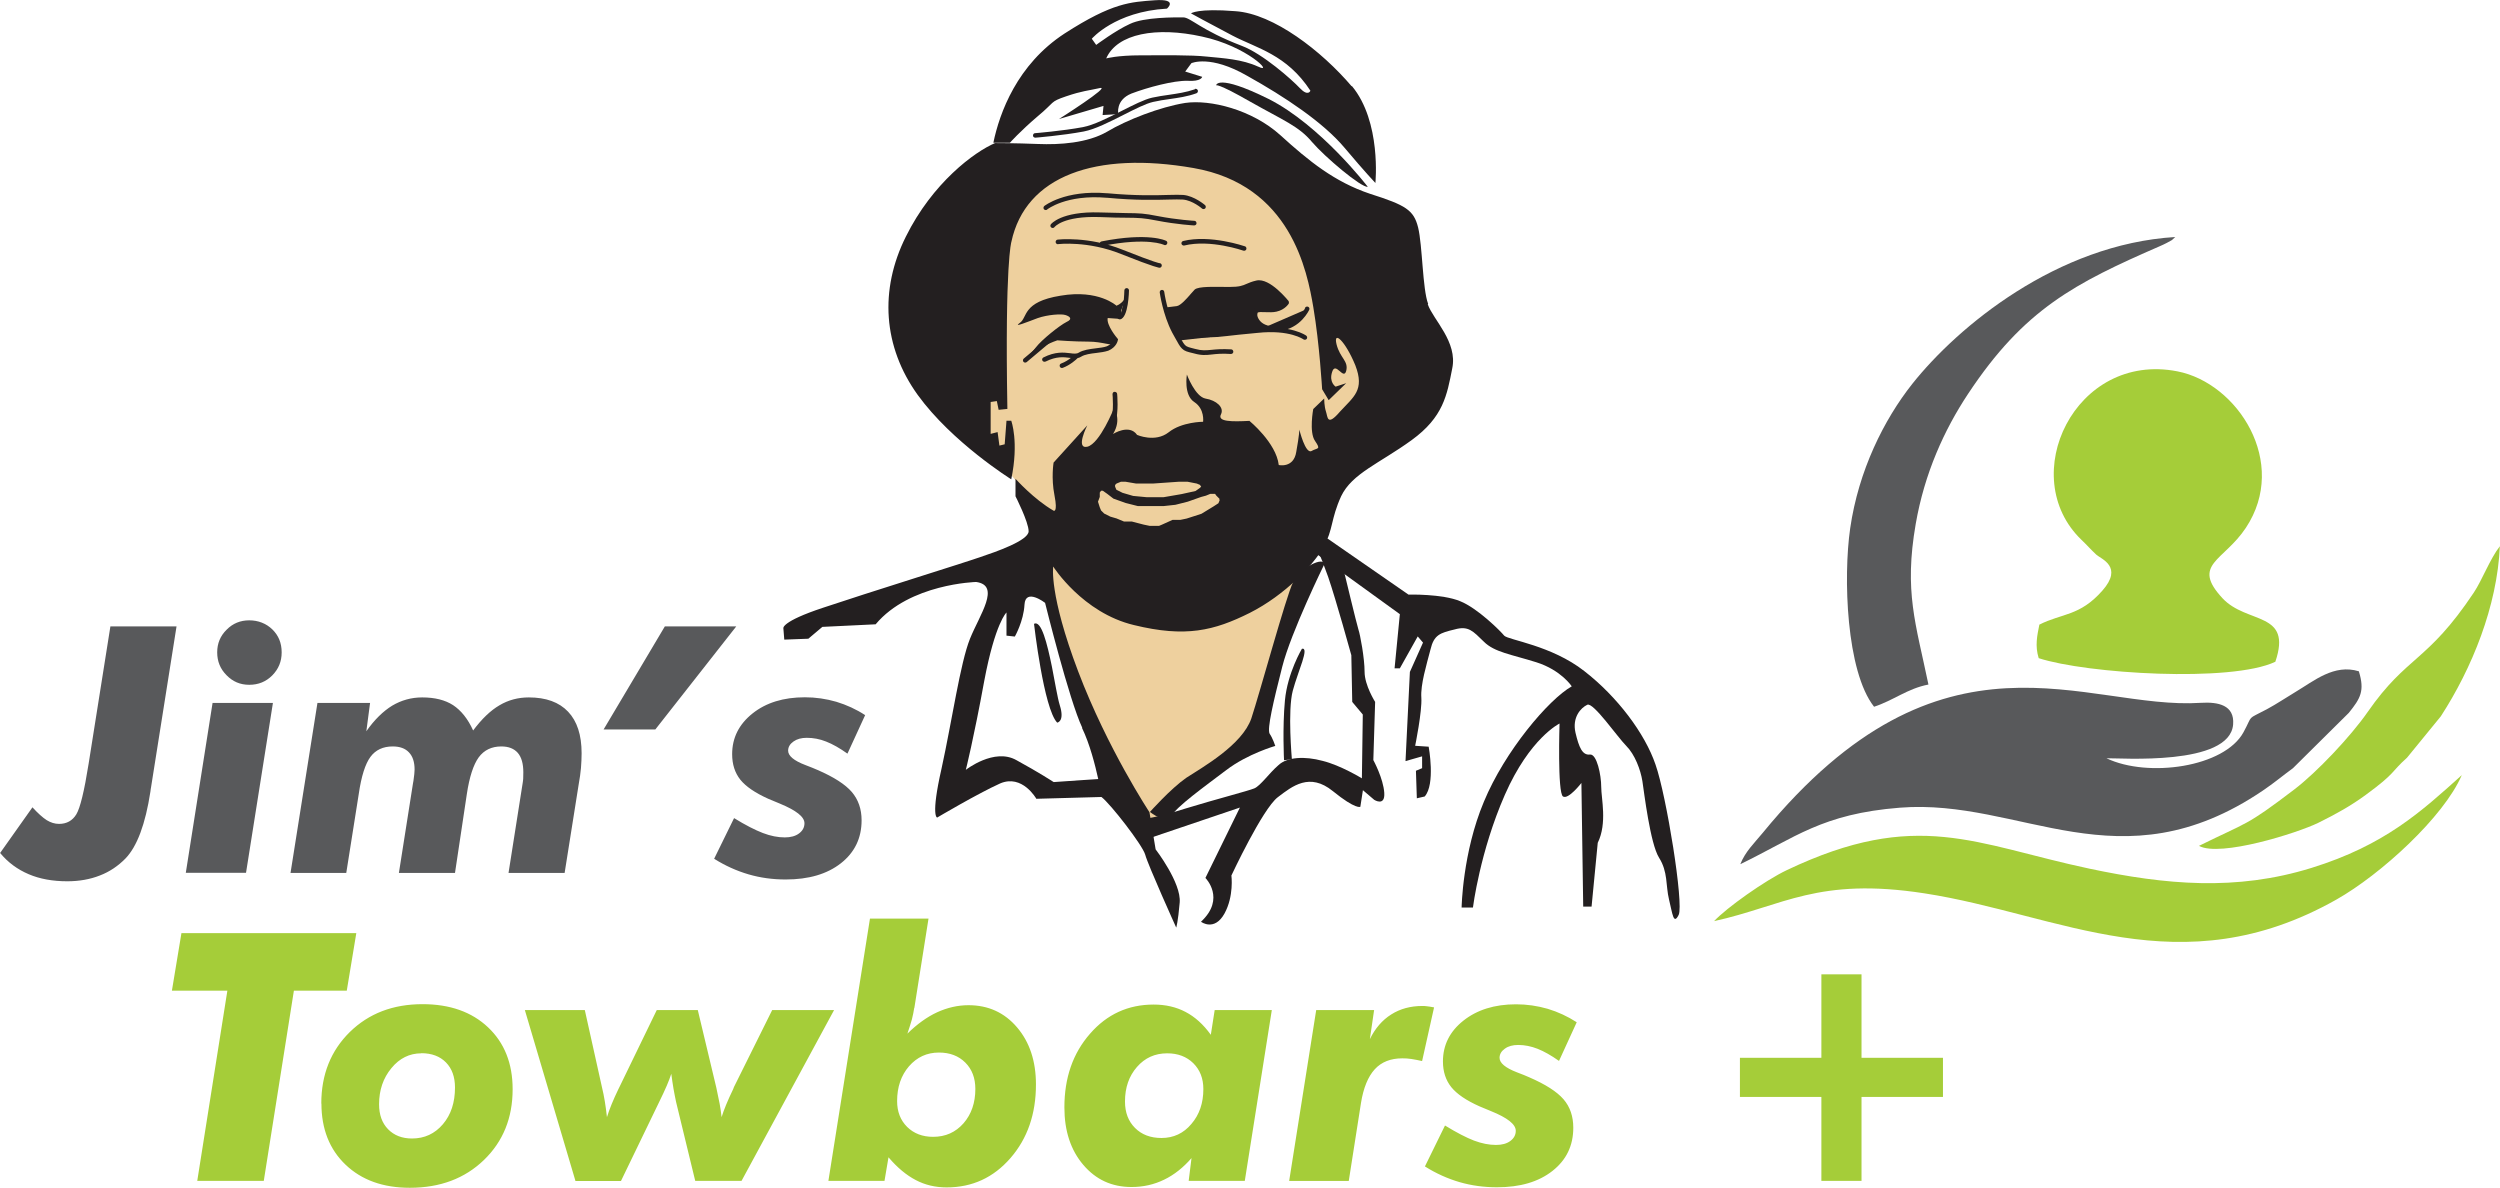 <?xml version="1.0" encoding="UTF-8"?><svg id="Layer_2" xmlns="http://www.w3.org/2000/svg" width="194.29" height="92.31" viewBox="0 0 194.29 92.31"><g id="Layer_1-2"><path d="M91.14,10.85c9.01,0,16.31,7.13,16.31,15.92s-7.3,15.92-16.31,15.92-16.31-7.13-16.31-15.92,7.3-15.92,16.31-15.92" style="fill:#eed09e; fill-rule:evenodd;"/><path d="M89.65,48.44c-5.73-.83-6.92-3.77-8.52-5.28.85,6.15,4.29,15.89,7.72,20.58l.37.47c1.23-1.31,2.31-2.29,4.11-3.55,4.93-3.44,5.2-6.52,7.22-15.54-3.67,2.01-5.47,4.11-10.9,3.31" style="fill:#eed09e; fill-rule:evenodd;"/><path d="M81.75,51.81c-.37-1.8-.82-3.63-1.39-3.33,0,0,.75,6.59,1.8,7.68,0,0,.61-.07.2-1.36-.17-.54-.37-1.77-.61-2.99" style="fill:#231f20;"/><path d="M93.36,71.65s1.02.75,1.8-.65c.75-1.36.54-2.96.54-2.96,0,0,2.41-5.16,3.6-6.08,1.15-.88,2.48-1.94,4.28-.48,1.8,1.46,2.14,1.22,2.14,1.22l.2-1.29.88.75s.85.54.78-.54c-.07-1.12-.85-2.55-.85-2.55l.14-4.52s-.82-1.29-.82-2.34-.34-2.89-.48-3.29c-.14-.44-1.12-4.52-1.12-4.52,0,0,0-2.68-2.28-2.21,0,0,.41.85,1.05,2.65.61,1.77,1.8,6.08,1.8,6.08l.07,3.63.82.98-.07,4.96s-1.66-1.02-3.06-1.36c-1.36-.37-2.75-.31-3.43.34-.71.61-1.39,1.6-1.87,1.8-.48.2-3.12.88-5.33,1.56-2.21.71-3.43.85-3.43.85l.61,1.46,7.03-2.38-2.68,5.47s1.6,1.6-.34,3.4" style="fill:#231f20;"/><path d="M102.91,43.87s-2.58,5.26-3.26,7.95c-.68,2.68-1.19,4.82-.98,5.2.24.34.44.95.44.95,0,0-2.14.61-3.8,1.87-1.66,1.26-3.94,2.89-4.28,3.6-.37.68-1.66-.34-1.66-.34,0,0,1.6-1.8,2.82-2.65,1.26-.82,4.35-2.55,5.06-4.62.68-2.07,2.68-9.41,3.23-10.56.58-1.19,2.45-2.07,2.45-1.39" style="fill:#231f20;"/><path d="M101.18,50.42s-1.12,1.87-1.32,4.01c-.2,2.14-.07,4.65-.07,4.65l.61-.07s-.34-3.8.07-5.33c.41-1.53,1.32-3.4.71-3.26" style="fill:#231f20;"/><path d="M103.18,41.86l6.28,4.35s2.62-.07,4.01.51c1.36.54,3.16,2.34,3.43,2.68.31.34,3.67.75,6.22,2.75,2.58,2,4.72,4.86,5.54,7.27.85,2.41,2.21,10.84,1.8,11.68-.41.82-.48-.1-.75-1.19-.27-1.12-.07-2.14-.78-3.26-.68-1.09-1.15-5.03-1.29-5.94-.14-.88-.58-2.07-1.26-2.75-.68-.68-2.55-3.4-3.02-3.19-.51.24-1.19.98-.92,2.17.27,1.15.54,1.77,1.12,1.7.54-.07.88,1.6.88,2.51s.48,2.82-.27,4.35l-.48,4.96h-.65l-.14-9.61s-1.02,1.32-1.43,1.05c-.44-.27-.27-5.67-.27-5.67,0,0-2.31,1.12-4.25,5.54-1.94,4.42-2.48,8.76-2.48,8.76h-.88s.07-4.28,1.73-8.22c1.63-3.94,5.03-7.95,6.83-8.97,0,0-.82-1.26-2.75-1.87-1.94-.61-3.26-.78-4.08-1.6-.85-.82-1.19-1.26-2.28-.95-1.12.27-1.6.41-1.87,1.56-.31,1.19-.78,2.72-.71,3.74.07,1.05-.48,3.74-.48,3.74l1.05.07s.54,2.92-.31,3.87l-.61.14-.07-2.14.48-.2v-.92l-1.29.37.34-6.93,1.02-2.28-.41-.48-1.39,2.48h-.41l.41-4.21-6.76-4.89,1.12-.99Z" style="fill:#231f20;"/><path d="M106.3,14.52s-3.67-4.79-7.71-6.83c-4.04-2-4.08-1.05-4.08-1.05,0,0,.03-.24,2.65,1.26,2.58,1.46,3.77,1.9,4.79,3.12,1.02,1.19,3.84,3.57,4.35,3.5" style="fill:#231f20;"/><path d="M97.78,5.18c-1.26-.58-2.68-.65-3.97-.78-1.29-.14-3.33-.1-5.16-.1s-2.68.24-2.68.24c.85-1.94,3.91-2.48,7.44-1.7,3.53.75,5.64,2.96,4.38,2.34M105.05,6.71c-2.34-2.75-6.08-5.64-9.03-5.84-2.96-.24-3.46.17-3.46.17,0,0,1.36.75,3.23,1.73,1.87.98,4.21,1.46,6.05,4.28,0,0-.17.48-.82-.2-.61-.65-2.89-2.68-4.52-3.29-3.19-1.22-3.97-2.21-4.55-2.21-.61,0-3.02-.03-4.14.51-1.12.51-2.62,1.63-2.62,1.63l-.34-.48s1.8-2.11,5.84-2.34c0,0,.92-.78-.95-.65-1.87.14-3.26.17-7,2.58-3.7,2.41-5.06,6.18-5.54,8.49h1.29s.78-.88,2.14-2.04c1.39-1.15.92-1.12,2.21-1.56,1.29-.44,1.73-.44,2.65-.65.88-.17-3.19,2.41-3.19,2.41l3.46-1.02-.07.71,1.22-.07s-.24-1.09,1.02-1.6c1.26-.48,3.29-1.02,4.35-.99,1.09.07,1.15-.31,1.15-.31l-1.32-.41.48-.65s1.46-.68,4.35.99c2.92,1.63,5.88,3.6,7.54,5.57,1.66,1.97,2.41,2.75,2.41,2.75,0,0,.48-4.76-1.83-7.54Z" style="fill:#231f20;"/><path d="M90.62,18.71c.09.04.13.15.08.24-.04.09-.15.13-.24.08,0,0-1.24-.62-4.78.08-.1.02-.19-.04-.21-.14-.02-.1.04-.19.14-.21,3.66-.72,5-.06,5-.05" style="fill:#231f20;"/><path d="M96.75,19.14c.09.03.14.13.11.23-.03.09-.13.14-.23.11,0,0-2.57-.9-4.59-.4-.1.02-.19-.04-.22-.13-.02-.1.03-.19.13-.22,2.12-.52,4.78.41,4.79.41" style="fill:#231f20;"/><path d="M82.24,18.98c-.1.01-.19-.06-.2-.16-.01-.1.06-.19.16-.2,0,0,2.39-.28,5.05.79h0c2.62,1.04,2.85,1.04,2.86,1.04.1,0,.18.08.18.18s-.08.18-.18.18c0,0-.31,0-2.99-1.07h0c-2.57-1.04-4.87-.77-4.87-.77" style="fill:#231f20;"/><path d="M81.95,17.65c-.06.08-.17.09-.25.03-.08-.06-.09-.17-.03-.25,0,0,.77-1.02,3.81-.92.94.03,1.58.04,2.06.05,1.03.01,1.37.02,2.42.23,1.54.3,2.86.37,2.86.37.1,0,.17.09.17.19,0,.1-.09.17-.19.17,0,0-1.33-.07-2.91-.38h0c-1.02-.2-1.35-.21-2.35-.22-.49,0-1.13-.01-2.07-.05-2.86-.1-3.52.78-3.52.78" style="fill:#231f20;"/><path d="M81.38,16.29c-.08.06-.19.04-.25-.03-.06-.08-.04-.19.03-.25,0,0,1.58-1.27,4.88-.99h0s.04,0,.04,0c2.17.2,3.71.16,4.73.13.5-.01.88-.02,1.14,0,.87.07,1.7.79,1.7.79.07.06.08.18.02.25-.06.07-.18.08-.25.02,0,0-.73-.64-1.49-.7-.26-.02-.62-.01-1.11,0-1.02.03-2.57.07-4.77-.14h-.04s0,0,0,0c-3.16-.27-4.63.91-4.63.91" style="fill:#231f20;"/><path d="M92.86,6.91c.09-.03.2.02.23.11.03.09-.02.2-.11.23-.72.26-1.4.35-2.09.45-.42.06-.84.12-1.27.22h0c-.58.13-1.42.56-2.31,1.01-1.07.54-2.2,1.12-3.09,1.29h0c-1.65.31-3.75.48-3.75.48-.1,0-.19-.06-.19-.16,0-.1.06-.19.16-.19,0,0,2.11-.17,3.72-.47h0c.84-.16,1.95-.72,2.99-1.25.91-.46,1.77-.9,2.39-1.04h0c.45-.1.88-.16,1.3-.22.67-.1,1.32-.19,2.02-.43" style="fill:#231f20;"/><path d="M86.77,23.76s-1.39-1.29-4.35-.78c-2.99.48-2.55,1.7-3.16,2.11-.58.41.58-.07,1.39-.37.78-.27,1.83-.34,2.14-.24.34.1.61.31.1.54-.54.27-1.94,1.39-2.38,1.97-.44.54-.85,1.02-.85,1.02,0,0,.92-1.02,2.51-1.56,0,0,1.29.1,2.41.1s1.83.37,2,.14c.17-.27-.24-.82-.44-1.02-.24-.24-.1-.54-.1-.54l-.41-.03.07-.41,1.43.1v-.65l.44-1.22s-.2.61-.82.85" style="fill:#231f20;"/><path d="M79.79,28.14c-.08.06-.19.05-.25-.02-.06-.08-.05-.19.02-.25,0,0,1.47-1.23,2.14-1.8.08-.06.19-.05.25.02.06.08.05.19-.02.25-.69.59-2.14,1.8-2.14,1.8M85.56,24.47s-.1.02-.14.03l-.27,1.04.76.12-.12-.31s-.1.08-.16.07c-.1-.01-.17-.1-.16-.2l.07-.58.02-.18ZM81.25,28.1c-.09.04-.2,0-.24-.08-.05-.09,0-.2.08-.24.93-.47,1.58-.39,2.08-.33.28.04.5.06.66-.04h0c.36-.22.85-.28,1.33-.34.31-.04.61-.07.84-.15.34-.14.46-.36.5-.47-.06-.08-.16-.2-.26-.36h-.08s-1.26-.22-1.26-.22l-.19-.03.05-.19.34-1.32.02-.09.09-.03s.19-.07.39-.11l.02-.16.06.15c.3-.03.59.06.41.61-.14.55.74,1.6.75,1.6l.05.07-.02.08s-.08.53-.75.81h-.01c-.27.09-.59.13-.91.17-.44.05-.89.11-1.18.29h0c-.09.06-.18.09-.27.11-.13.13-.58.54-1.16.76-.09.03-.2-.01-.23-.11-.03-.09.01-.2.11-.23.3-.11.56-.28.75-.43-.03,0-.06,0-.09-.01-.45-.06-1.04-.13-1.87.29Z" style="fill:#231f20;"/><path d="M87.45,22.98s.17,1.09-.37,1.53l.37-1.53Z" style="fill:#231f20;"/><path d="M92.81,27.46h0,0ZM92.81,27.46h0s0,0,0,0c0,0,0,0,0,0h0ZM90.13,22.73c-.01-.1.06-.19.15-.2.1-.01.19.05.2.15,0,0,.23,1.67.93,3,.06.11.12.22.18.33.02,0,.04-.01.06-.02,0,0,1.9-.14,2.49-.14.3,0,.56-.03,1.11-.09.49-.05,1.21-.14,2.44-.25h0c2.65-.28,3.82.57,3.82.57.08.06.1.17.05.25-.06.08-.17.1-.25.05,0,0-1.07-.78-3.58-.51h0c-1.19.11-1.93.19-2.43.25-.57.06-.84.09-1.15.09-.49,0-1.97.1-2.37.13.14.25.23.39.33.49h0c.13.13.32.17.71.27h0s.05.01.08.02h0c.5.14.81.11,1.23.07.37-.04.83-.08,1.55-.04.1,0,.17.09.17.19,0,.1-.09.17-.19.17-.7-.05-1.14,0-1.49.04-.45.05-.79.08-1.36-.08h0s0,0,0,0c0,0,0,0,0,0-.03,0-.05-.01-.08-.02h0c-.46-.11-.67-.16-.87-.36h0c-.17-.16-.3-.41-.55-.86-.06-.11-.12-.23-.21-.38h0c-.73-1.39-.97-3.11-.97-3.12Z" style="fill:#231f20;"/><path d="M101.58,24s-.61,1.39-2.17,1.53c-1.6.17-2.04-.92-1.87-1.29.14-.34,1.02-.07,1.6-.2.61-.14.85-.54.85-.54,0,0-1.36-1.73-2.31-1.53-.95.24-.88.51-2.14.51s-2.34-.03-2.58.17c-.2.17-.98,1.26-1.49,1.32-.51.07-.82.1-.82.1l.99,2.21,6.35-.71,3.6-1.56Z" style="fill:#231f20;"/><path d="M97.9,25.39c-.14-.1-.25-.21-.33-.33-.14-.19-.21-.39-.23-.56-.01-.13,0-.24.04-.34,0,0,0,0,0,0,0,0,0,0,0,0h0c.13-.31.53-.3.98-.28.25.01.53.02.73-.03h0c.36-.08.56-.26.66-.36-.3-.36-1.33-1.51-2.04-1.36-.33.08-.53.17-.71.24-.35.15-.63.27-1.47.27h-.03c-.62,0-1.2,0-1.65,0-.41.02-.71.05-.79.12h0s0,0,0,0c-.05.04-.13.14-.24.26-.35.4-.9,1.04-1.34,1.1-.24.03-.44.06-.58.07l.83,1.87,6.16-.69ZM101.42,23.93c.04-.09.14-.13.24-.09.09.04.13.14.09.23,0,0-.66,1.49-2.32,1.64h0c-.53.05-.95-.02-1.26-.16h0s0,0,0,0c.01.1-.06.19-.16.2l-6.35.71c-.06,0-.16-.05-.18-.11l-.99-2.21c-.05-.1.03-.23.14-.25,0,0,.3-.03.82-.1.31-.04.81-.62,1.12-.98.12-.14.22-.25.28-.31h0s0,0,0,0h0c.16-.13.52-.18,1.01-.2.45-.02,1.04,0,1.66,0h.03c.77,0,1.02-.1,1.33-.24.19-.08.41-.18.77-.26h0c1.06-.23,2.48,1.59,2.49,1.59.03.04.04.15.02.2,0,0-.28.48-.96.63h0c-.26.06-.56.05-.83.04-.32-.01-.61-.03-.64.06h0s-.02.1-.02.16c.01.12.06.25.16.39.1.14.25.27.46.36h0c.26.12.62.18,1.08.13h0c1.46-.13,2.02-1.42,2.02-1.42Z" style="fill:#231f20;"/><path d="M86.46,30.64c0-.1.06-.19.16-.19.1,0,.19.06.2.16,0,0,.14,1.43-.15,2.25-.03.09-.13.14-.23.11-.09-.03-.14-.13-.11-.23.26-.74.13-2.09.13-2.1M87.38,22.57c0-.1.09-.18.18-.18.1,0,.18.08.18.18,0,0-.03,2.16-.7,2.25-.1.01-.19-.06-.2-.15-.01-.1.06-.19.15-.2.35-.05.39-1.89.39-1.9Z" style="fill:#231f20;"/><path d="M94.79,38.87l-.1.24-.37.24-.95.58-1.15.37-.48.1h-.61l-.82.37-.24.1h-.71l-.48-.1-.92-.24h-.61l-.58-.24-.48-.14-.48-.24-.24-.24-.1-.24-.14-.44.14-.37v-.34l.1-.14h.14l.34.24.48.37.95.34.95.24h2l.92-.1.95-.24,1.05-.37.37-.1.34-.14h.37l.1.14.24.24v.1ZM86.67,37.68l.1-.1.34-.14h.37l.82.14h1.29l2-.14h.71l.71.14.24.1.1.14-.1.1-.34.24-1.09.24-1.39.24h-1.32l-1.05-.1-.82-.24-.48-.24-.1-.24v-.14ZM84.09,56.57c.61,1.26,1.02,2.89,1.26,3.97l-3.46.24s-1.15-.75-2.89-1.7c-1.73-.99-3.94.75-3.94.75,0,0,.61-2.41,1.43-6.9.85-4.52,1.73-5.33,1.73-5.33v1.8l.65.07s.68-1.19.75-2.48c.07-1.32,1.6-.14,1.6-.14,0,0,1.87,7.57,2.89,9.71ZM110.99,23.62c-.44-1.15-.44-4.55-.78-5.94-.34-1.36-.95-1.73-3.74-2.62-2.75-.92-4.76-2.55-6.96-4.55-2.21-2-5.47-2.79-7.4-2.51-1.94.31-4.55,1.32-6.08,2.24-1.53.88-3.67,1.02-5.37.95-1.73-.07-3.33-.07-3.33-.07-1.6.68-4.86,3.09-6.93,7.27-2.07,4.14-1.77,8.56.92,12.3,2.68,3.7,7.27,6.56,7.27,6.56.61-2.92,0-4.55,0-4.55h-.37l-.14,1.83-.41.1-.14-1.05-.54.14v-2.48l.48-.07.14.68.68-.07c-.2-11.38.31-12.98.31-12.98,1.09-5.13,6.56-7.07,14.16-5.74,7.57,1.32,8.83,8.02,9.31,10.84.48,2.85.68,6.35.68,6.35l.51.85,1.36-1.32-.82.27s-.54-.34-.27-1.15c.27-.85.88.68,1.09-.07.2-.78-.48-.99-.75-2.07-.27-1.12.68-.27,1.46,1.63.75,1.94-.14,2.45-1.19,3.6-1.02,1.19-.95.41-1.09,0-.14-.41-.14-1.02-.14-1.02l-.85.82s-.34,1.8.14,2.48c.48.71.2.51-.27.78-.48.27-.95-1.66-.95-1.66,0,0,0,.41-.24,1.73-.2,1.29-1.36,1.02-1.36,1.02-.2-1.73-2.28-3.43-2.28-3.43-1.39.07-2.51.07-2.21-.51.27-.54-.37-1.09-1.19-1.22-.82-.14-1.46-1.87-1.46-1.87,0,0-.27,1.6.58,2.14.82.54.68,1.53.68,1.53,0,0-1.66,0-2.68.82-1.05.82-2.45.2-2.45.2-.61-.88-1.87-.07-1.87-.07.71-1.15.07-2,.07-2,0,0-1.09,2.75-2.07,2.99-.95.2,0-1.66,0-1.66l-2.62,2.89s-.2,1.19.07,2.55c.27,1.39-.07,1.19-.07,1.19-1.53-.88-2.96-2.48-2.96-2.48v1.36s1.02,2,1.02,2.72-2.55,1.6-3.74,2c-1.15.41-8.9,2.82-12.23,3.94-3.29,1.09-3.09,1.6-3.09,1.6l.07.88,1.87-.07,1.09-.92,4.14-.2c2.65-3.16,7.81-3.29,7.81-3.29,1.94.27.27,2.55-.48,4.42-.75,1.87-1.39,6.35-2.21,10.09-.85,3.74-.34,3.8-.34,3.8,0,0,3.16-1.87,4.89-2.65,1.73-.75,2.82,1.19,2.82,1.19l5.06-.14c.71.54,3.19,3.74,3.4,4.48.2.78,2.41,5.67,2.41,5.67,0,0,.14-.41.27-1.94.14-1.53-1.87-4.14-1.87-4.14l-.48-2.89s-3.26-4.93-5.54-10.94c-2.28-6.01-1.94-8.15-1.94-8.15,0,0,2.28,3.6,6.28,4.55,4.01.98,6.22.44,9-.95,2.75-1.39,4.96-3.74,5.74-5.13.75-1.36.54-2.14,1.36-3.94.85-1.77,2.99-2.55,5.47-4.35,2.48-1.8,2.75-3.5,3.16-5.57.44-2.07-1.49-3.8-1.9-4.99Z" style="fill:#231f20;"/><path d="M67.23,55.59l-1.37,2.98c-.6-.43-1.15-.74-1.66-.94-.5-.2-1-.29-1.5-.29-.42,0-.76.09-1.04.29-.27.19-.41.43-.41.71,0,.4.45.78,1.35,1.12.4.15.71.28.94.38,1.27.55,2.15,1.12,2.66,1.71.5.59.76,1.32.76,2.2,0,1.39-.54,2.5-1.61,3.34-1.07.84-2.5,1.26-4.29,1.26-1.01,0-1.97-.13-2.89-.4-.92-.27-1.81-.67-2.67-1.21l1.55-3.16c.89.55,1.64.93,2.24,1.16.6.23,1.17.34,1.7.34.46,0,.83-.1,1.11-.31.28-.21.42-.47.42-.79,0-.5-.64-1-1.92-1.53-.38-.16-.68-.28-.89-.37-1.02-.46-1.74-.95-2.17-1.48-.43-.54-.64-1.2-.64-1.99,0-1.27.53-2.32,1.58-3.16,1.05-.84,2.41-1.26,4.07-1.26.84,0,1.66.12,2.45.35.79.24,1.54.58,2.24,1.04M46.91,56.69l4.76-8.01h5.55l-6.29,8.01h-4.02ZM22.58,67.83l2.09-13.2h4.09l-.29,2.2c.63-.9,1.31-1.56,2.01-1.99.71-.42,1.48-.64,2.33-.64.98,0,1.78.2,2.4.6.62.41,1.15,1.06,1.56,1.97.67-.9,1.36-1.56,2.05-1.96.69-.41,1.45-.61,2.28-.61,1.33,0,2.35.37,3.05,1.11.7.74,1.05,1.81,1.05,3.23,0,.37-.02.75-.05,1.15-.04.4-.09.8-.17,1.22l-1.1,6.93h-4.36l1.1-6.99c.02-.1.03-.21.04-.33,0-.11.01-.28.01-.5,0-.67-.14-1.17-.43-1.51-.29-.33-.71-.5-1.28-.5-.75,0-1.34.28-1.76.85-.41.57-.72,1.52-.92,2.85l-.92,6.13h-4.36l1.1-6.99s.02-.08.03-.16c.06-.42.09-.71.09-.88,0-.58-.14-1.03-.44-1.34-.29-.31-.71-.46-1.26-.46-.75,0-1.33.27-1.73.81s-.71,1.5-.91,2.89l-.97,6.13h-4.34ZM14.44,67.83l2.08-13.2h4.69l-2.09,13.2h-4.69ZM16.88,50.69c0-.68.24-1.27.73-1.75.48-.49,1.07-.73,1.76-.73s1.32.24,1.8.71c.48.47.72,1.06.72,1.78s-.25,1.3-.73,1.79c-.49.49-1.08.73-1.79.73s-1.28-.25-1.76-.74c-.49-.49-.73-1.08-.73-1.78ZM2.52,62.74c.43.47.8.8,1.11,1,.31.19.63.29.96.29.59,0,1.04-.25,1.34-.74.3-.49.62-1.81.96-3.95l1.69-10.66h5.14l-1.98,12.5c-.02.08-.03.19-.05.34-.39,2.54-1.04,4.27-1.94,5.2-.57.58-1.23,1.03-1.99,1.32-.76.3-1.61.45-2.53.45-1.13,0-2.14-.18-3-.55-.87-.37-1.61-.91-2.22-1.65l2.52-3.56Z" style="fill:#58595b;"/><path d="M141.55,75.72h3.12v6.49h6.33v3.04h-6.33v6.52h-3.12v-6.52h-6.33v-3.04h6.33v-6.49ZM122.53,79.46l-1.37,2.99c-.61-.43-1.16-.74-1.66-.94-.51-.2-1.01-.3-1.51-.3-.42,0-.77.09-1.04.29-.27.19-.41.43-.41.71,0,.4.45.78,1.36,1.13.4.15.72.28.94.38,1.27.55,2.16,1.12,2.67,1.71.51.59.76,1.33.76,2.21,0,1.4-.54,2.51-1.62,3.36-1.08.85-2.51,1.27-4.31,1.27-1.01,0-1.98-.13-2.91-.4-.92-.27-1.82-.67-2.69-1.22l1.56-3.18c.9.55,1.65.94,2.25,1.17.61.23,1.18.34,1.71.34.47,0,.84-.1,1.12-.31.28-.21.42-.47.42-.79,0-.5-.64-1.01-1.93-1.53-.39-.16-.68-.28-.89-.37-1.03-.46-1.75-.95-2.19-1.49-.43-.54-.65-1.2-.65-2,0-1.27.53-2.33,1.59-3.17,1.06-.84,2.42-1.27,4.09-1.27.84,0,1.66.12,2.46.35.8.24,1.55.59,2.25,1.04ZM100.19,91.77l2.1-13.27h4.5l-.33,2.26c.41-.84.96-1.48,1.66-1.92.69-.44,1.5-.66,2.42-.66.09,0,.21,0,.33.02.12.01.31.04.58.09l-.93,4.17c-.31-.07-.58-.12-.83-.16-.24-.04-.48-.05-.71-.05-.9,0-1.62.28-2.14.85-.52.57-.88,1.44-1.07,2.62l-.95,6.06h-4.63ZM92.61,89.99c-.64.74-1.35,1.31-2.14,1.69-.78.38-1.62.57-2.53.57-1.53,0-2.77-.57-3.75-1.72-.98-1.15-1.47-2.64-1.47-4.47,0-2.3.66-4.2,1.99-5.72,1.32-1.52,2.97-2.27,4.95-2.27.92,0,1.75.19,2.47.57.73.38,1.39.97,1.97,1.78l.3-1.92h4.44l-2.1,13.27h-4.36l.22-1.78ZM87.43,85.61c0,.85.26,1.53.78,2.05.52.52,1.2.78,2.06.78.93,0,1.71-.36,2.32-1.09.62-.72.93-1.62.93-2.71,0-.83-.26-1.49-.78-2.01-.52-.51-1.19-.77-2.03-.77-.95,0-1.73.35-2.35,1.06-.62.71-.93,1.6-.93,2.68ZM71.05,78.33c-.04.27-.1.57-.18.89-.09.32-.21.69-.35,1.11.75-.74,1.53-1.3,2.31-1.66.79-.36,1.6-.55,2.44-.55,1.53,0,2.79.57,3.77,1.72.98,1.15,1.47,2.63,1.47,4.44,0,2.3-.66,4.2-1.98,5.72-1.32,1.52-2.97,2.28-4.96,2.28-.88,0-1.68-.19-2.4-.57-.73-.38-1.44-.97-2.12-1.77l-.31,1.83h-4.36l3.23-20.38h4.55l-1.1,6.94ZM75.8,84.63c0-.85-.26-1.53-.78-2.05-.52-.52-1.2-.78-2.05-.78-.94,0-1.71.36-2.33,1.07-.61.71-.92,1.61-.92,2.7,0,.83.26,1.49.78,2.01.52.51,1.19.77,2.02.77.96,0,1.74-.35,2.36-1.05.61-.7.92-1.59.92-2.67ZM44.72,91.77l-3.93-13.27h4.66l1.34,6.03c.08.33.15.67.21,1.04.06.37.12.78.17,1.25.19-.62.49-1.35.89-2.18.04-.07.06-.13.08-.16l2.9-5.98h3.19l1.44,6.03c.1.48.19.89.26,1.26.06.36.12.71.15,1.03.17-.56.47-1.29.9-2.18l.06-.16,2.97-5.98h4.81l-7.19,13.27h-3.6l-1.49-6.14c-.07-.31-.13-.66-.2-1.03-.06-.37-.12-.75-.17-1.15-.09.27-.2.58-.35.92-.15.34-.35.79-.63,1.35l-2.93,6.06h-3.56ZM24.97,85.76c0-2.25.74-4.1,2.21-5.55,1.48-1.45,3.36-2.17,5.66-2.17,2.12,0,3.82.6,5.09,1.8,1.27,1.2,1.91,2.8,1.91,4.81,0,2.23-.74,4.06-2.23,5.5-1.49,1.44-3.41,2.16-5.76,2.16-2.08,0-3.74-.6-4.99-1.79-1.25-1.19-1.88-2.78-1.88-4.76ZM32.74,81.86c-.91,0-1.69.38-2.32,1.15-.64.77-.96,1.71-.96,2.81,0,.81.23,1.46.7,1.94.47.48,1.09.72,1.86.72.97,0,1.77-.37,2.4-1.11.63-.74.94-1.69.94-2.85,0-.82-.23-1.47-.7-1.95-.47-.48-1.11-.72-1.92-.72ZM15.33,91.77l2.34-14.78h-4.31l.74-4.47h13.59l-.74,4.47h-4.11l-2.34,14.78h-5.16Z" style="fill:#a5cd39;"/><path d="M163.72,58.93c.99-.03,9.57.63,9.83-2.63.12-1.51-1.17-1.76-2.5-1.68-8.97.6-20.05-6.99-34.06,10.11-.66.8-1.35,1.45-1.74,2.43,4.28-2.07,6.34-3.91,12.4-4.39,9.43-.75,17.08,6.21,28.21-1.33.86-.58,1.49-1.12,2.34-1.74l4.34-4.3c.91-1.13,1.25-1.71.78-3.23-1.92-.59-3.47.74-4.93,1.61-.72.43-1.44.92-2.22,1.34-1.62.86-1.04.36-1.81,1.78-1.48,2.73-7.43,3.57-10.65,2.03" style="fill:#58595b; fill-rule:evenodd;"/><path d="M158.49,48.55c-.17.85-.35,1.64-.05,2.6,3.71,1.21,14.96,1.91,18.39.28,1.34-3.94-2.2-2.9-4.1-4.93-2.46-2.65.08-2.87,1.81-5.48,3.36-5.07-.64-11.25-5.32-12.16-7.96-1.56-12.58,8.18-7.45,13.1.42.4.72.75,1.15,1.15.36.33,2.12.92.47,2.79-1.76,2-3.14,1.75-4.91,2.65" style="fill:#a5cd39; fill-rule:evenodd;"/><path d="M133.2,71.59c5.41-1.19,8.06-3.45,16.38-2.16,10.47,1.62,19.84,7.33,31.98.49,3.46-1.95,8.36-6.43,9.76-9.68-3.14,2.82-5.97,5.44-11.68,7.21-5.86,1.82-11.34,1.31-17.25.06-8.91-1.89-13.39-4.71-23.52.11-1.69.8-4.71,2.94-5.67,3.98" style="fill:#a5cd39; fill-rule:evenodd;"/><path d="M145.63,54.93c1.52-.49,2.61-1.42,4.24-1.73-.99-4.77-1.9-7.21-.99-12.47.68-3.94,2.22-7.33,4.07-10.12,4.36-6.59,8.3-8.6,14.91-11.48.16-.07.38-.17.53-.25.62-.35.24-.09.66-.46-9.19.56-16.9,6.96-20.44,11.42-2.2,2.78-4.17,6.73-4.82,11.21-.55,3.8-.31,11.12,1.85,13.87" style="fill:#58595b; fill-rule:evenodd;"/><path d="M170.9,65.74c1.64.89,7.62-.99,9.26-1.79,1.4-.69,2.56-1.34,3.69-2.17,2.38-1.74,1.95-1.77,3.21-2.89l2.63-3.22c2.43-3.75,4.38-8.55,4.59-13.22-.77.98-1.38,2.64-2.03,3.61-3.64,5.45-5.16,4.84-8.25,9.28-1.32,1.9-3.95,4.68-5.68,6-3.83,2.92-3.59,2.5-7.43,4.4" style="fill:#a5cd39; fill-rule:evenodd;"/></g></svg>